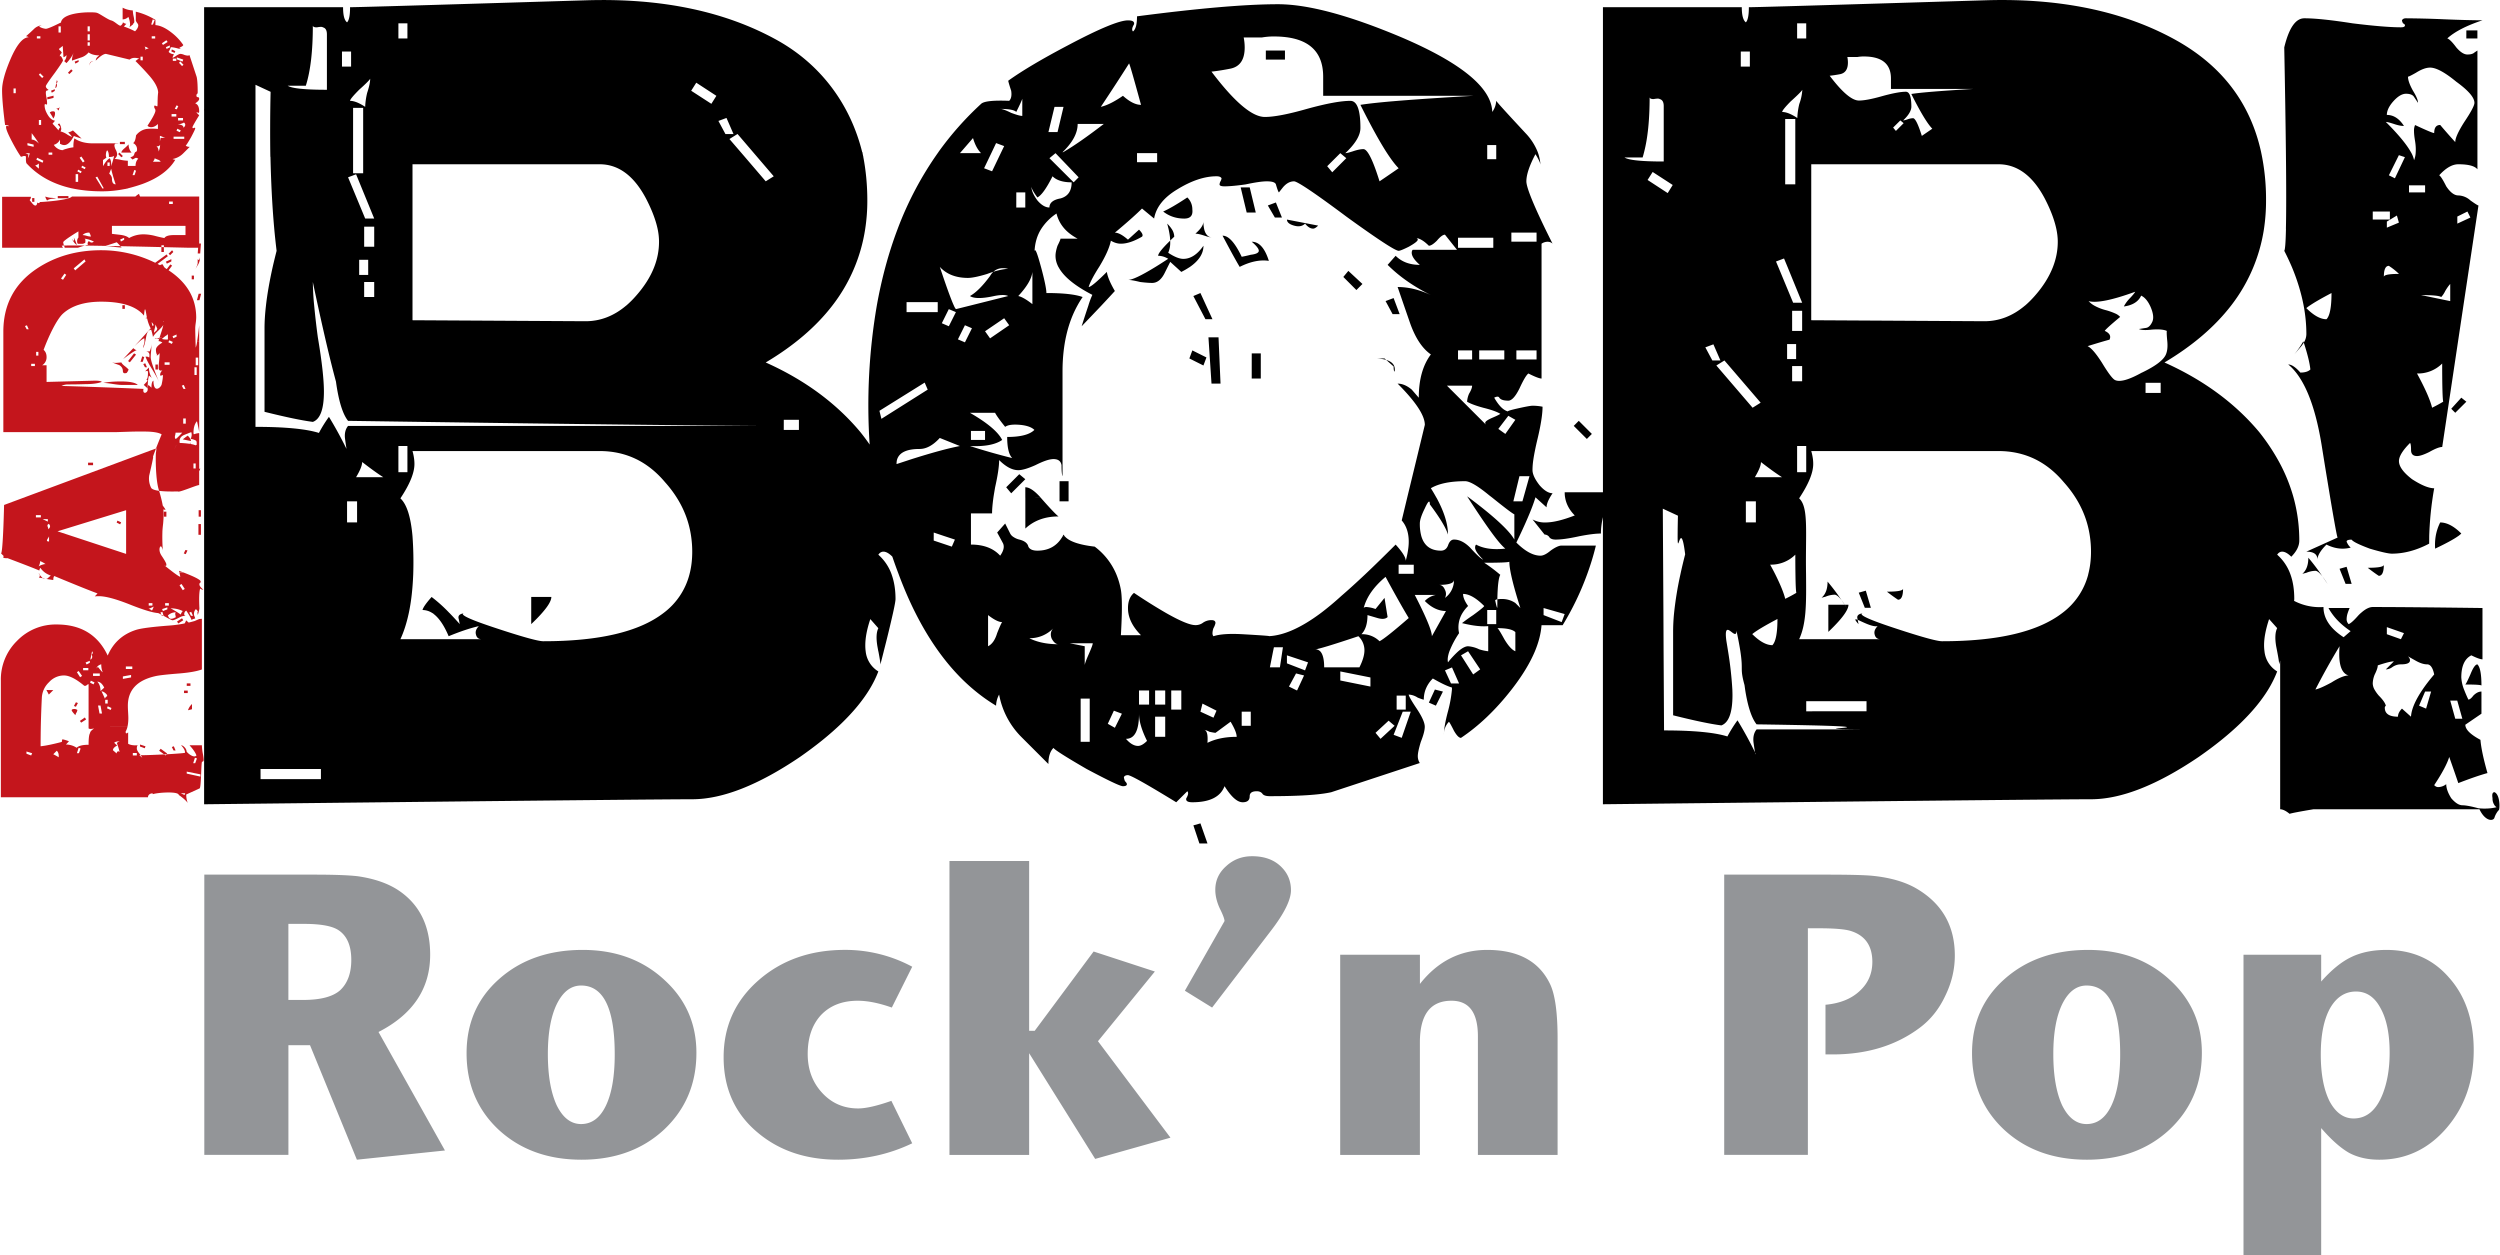 <svg xmlns="http://www.w3.org/2000/svg" viewBox="-0.03 0 87.6 43.98"><g fill="none" fill-rule="evenodd"><path fill="#C4151C" d="m4.223 5.511.053-.043-.122-.122-.044.052zm-.052-.461h.174v-.08h-.174zM1.86 3.905a.085.085 0 0 0-.04-.004.148.148 0 0 0-.037.004h-.001a.148.148 0 0 0-.067.039c.058.087.099.157.122.209a.29.29 0 0 0 .061-.183c0-.032-.01-.054-.03-.065H1.86zm2.413 1.346h.112l-.112.001c-.033.037-.05.068-.05.094h.357a.365.365 0 0 1-.063-.095.442.442 0 0 1-.041-.192 1.615 1.615 0 0 1-.166.156.808.808 0 0 0-.037.036zM3.178 2.159c.03 0 .044-.003.044-.009-.05-.008-.083.016-.113.087v.07a.348.348 0 0 1 .013-.084l.056-.064zm-.453.008v-.06l-.139.052.026.07zM.897 26.332l.2.061-.035.079-.165-.061v-.079zm1.128.208c.005-.007-.057-.044-.188-.112l.122-.122c.053.047.078.12.066.234zm.77-.312-.06.165h-.07l.06-.191.07.026zM1.4 25.443c.008-.34.02-.676.037-1.01a.803.803 0 0 1 .252-.53.705.705 0 0 1 .523-.235c.186 0 .42.119.705.357a.078.078 0 0 0 .035.008c.012 0 .032-.008.06-.026.024-.023.044-.034.062-.034v1.55c.023.017.058.023.104.017l.09-.013c-.095.062-.142.116-.142.16-.035.047-.052.184-.052.41-.21 0-.349.035-.418.105a.675.675 0 0 0-.375-.114l.105-.113a1.21 1.21 0 0 0-.226-.07c-.012.012-.018.033-.018.062 0 .023-.009.035-.026.035-.308.08-.549.13-.723.147 0-.236.003-.471.007-.706zm1.325-1.932.122.174-.07.044-.112-.174.06-.044zm.157-.104h.183v.078h-.183v-.078zm.235-.253v.07l-.113.06-.035-.07.148-.06zm.035.696.13.061-.034.07-.122-.06.026-.07zm.044-1.027c.017.017.026.035.026.052 0 .018-.015.04-.044.07.023.023.03.058.018.104-.018.041-.038.061-.061.061l.06-.287zm.035.775h.235v.087H3.23v-.087zm.287-.322c0 .11.017.203.052.279-.011 0-.043-.032-.096-.096l-.07-.087c-.034.017-.052.04-.052.07 0-.076.056-.131.166-.166zm-.026.94c0-.145-.038-.255-.113-.33.093 0 .174.07.243.208l-.13.122zm.235.174c-.052.035-.078.067-.078.096a5.523 5.523 0 0 0-.122-.261c.04 0 .084.02.13.06.047.036.07.07.07.105zm.017.261h-.087v-.13h.087v.13zm.131.157-.026.07-.13-.06.025-.07.131.06zM3.457 25l-.052-.279h.087l.052.28h-.087zm.618 1.123-.104-.096c.035-.034.101-.052.2-.052a.2.2 0 0 0-.105.061 3 3 0 0 1 .096.314c-.023-.023-.046-.03-.07-.018a.083.083 0 0 0-.034.07l-.13-.113c0-.058.049-.113.147-.166zm.549.262h.14v.087h-.14v-.087zm2.177.165.07.026-.061.166h-.07l.06-.192zm.191.662-.479-.105v-.07l.48.096v.079zm-.557.644-.13-.06h.156l-.026.06zm-2.16-4.154.288-.052v.087l-.287.052v-.087zm.105-.348h.226v.087H4.38v-.087zm2.664 2.76H6.61c.128.14.21.26.244.358-.099.116-.348-.114-.348-.148 0-.04-.02-.085-.061-.131-.047-.052-.09-.078-.13-.078.092.093.139.18.139.26 0 .013-.304.036-.648.055l-.032.042-.051-.038c-.336.017-.689.031-.824.028a.483.483 0 0 1 .057.088l-.108-.091a.34.34 0 0 0 .05.003l-.038-.051c-.064-.076-.096-.137-.096-.183 0-.07.015-.108.046-.113-.154.01-.27-.007-.35-.053v-.4c-.024.023-.044.035-.062.035-.017 0-.026-.02-.026-.061a.722.722 0 0 0 .07-.193H3.245l1.196-.001c.017-.081.026-.174.026-.276 0-.047-.003-.12-.009-.218a4.011 4.011 0 0 1-.008-.218c0-.546.319-.891.958-1.036.121-.03.403-.061.844-.096.349-.029.613-.075.792-.14v-1.776l-.095.009-.161.07a5.21 5.21 0 0 1-.206.054l-.095-.08c0 .025-.016.062-.048.11-.17.035-.34.059-.509.072-.627.047-1.028.099-1.202.157-.464.151-.792.45-.984.897-.342-.726-.937-1.089-1.785-1.089a1.88 1.88 0 0 0-1.393.575A1.893 1.893 0 0 0 0 23.85v4.085h5.155c0-.14.206-.163.166-.105.154-.059.902-.113.914.026.15.104.255.198.313.279a.792.792 0 0 1-.052-.296l.465-.212c.05 0 .054-.595.073-.838.005-.061.011-.1.02-.1.034 0 .052-.02.052-.06 0-.059-.012-.143-.035-.253a1.922 1.922 0 0 1-.027-.261z" style="--darkreader-inline-fill:#9d1116"/><path fill="#C4151C" d="M6.052 26.297h.07l-.061-.148-.07.027zm-.227.105-.226-.166-.052.07.175.128.083-.004.02-.028zm-.783-.182.026-.07-.192-.062v.07zm1.376-1.934h.13v-.087h-.13zM1.489 20.28h.075l-.092-.017.017.017zm5.024 3.753h.131v-.087h-.13zM1.324 20.08c.008.02.022.042.043.087 0 .023-.012.046-.035.07l.14.026a1.043 1.043 0 0 1-.107-.116.141.141 0 0 0-.041-.067zm5.372 4.59a.507.507 0 0 0-.139.217l.14-.035v-.183zm-1.053-3.092H5.7l-.077-.041zm.574.269.174-.113-.043-.07-.174.114zm-3.57 3.127a.277.277 0 0 0 .035-.096.19.19 0 0 0-.122-.035c-.052.006-.078.02-.078.044 0 .023.043.081.13.174a.22.22 0 0 1 .035-.087zm.053-.34-.07-.026-.07.13.07.027zm-1.02-.296.157-.157c-.156 0-.238-.002-.243-.008l.087.165z" style="--darkreader-inline-fill:#eb484e"/><path fill="#C4151C" d="M1.228 18.05h.174v.08h-.174v-.08zm.418.14v.087l-.183-.087h.183zm.035.166c.029.029.043.058.043.087 0 .029-.02.064-.06.104 0-.081-.082-.145.017-.191zm.008.618c-.156 0-.023-.108 0-.183v.183zm-.148.792a.61.61 0 0 0-.217.079.382.382 0 0 0 .052-.183.765.765 0 0 1 .2.113c-.006-.006-.017-.009-.035-.009zm2.848-1.89v1.533l-2.404-.792 2.404-.74zm.966 3.38a.586.586 0 0 1-.06.139c-.053-.04-.093-.061-.123-.061.041-.012.102-.038.183-.079zm-.174-.122h.13v.086h-.13v-.086zm.653.148v.07l-.156.06-.027-.07.183-.06zm-.078-.148h.13v.086h-.13v-.086zm.618.278a.307.307 0 0 0-.07.122 3.237 3.237 0 0 0-.357-.218c.157 0 .3.032.427.096zm-.043-.949.113.174-.07.044-.113-.175.07-.043zm-.218 1.08a.537.537 0 0 1 .017.087.272.272 0 0 0-.06.026.275.275 0 0 1-.105.026c-.04 0-.07-.02-.087-.061l-.026-.052a.379.379 0 0 1 .278-.113c-.017.017-.023.046-.017.087zm.557-.105.061.14h-.07l-.06-.114.07-.026zm-6.435-1.88c.598.226.97.37 1.115.435a.17.17 0 0 1 .035-.096.678.678 0 0 0 .153.161.741.741 0 0 0 .212.109l-.13.113h-.056c.112.02.231.04.273.044 0-.07.012-.117.035-.14.697.29 1.202.494 1.515.61l-.096.104a1.1 1.1 0 0 1 .14-.008c.232 0 .583.093 1.054.278.493.198.836.302 1.027.314.023.01.06.028.112.055l-.034-.073.07-.026.041.14.081.043c.133.075.212.113.235.113.035 0 .107-.029.218-.087.082-.043.146-.07.2-.06l.035-.027a.188.188 0 0 0-.042.006l-.002-.05c0-.052.024-.092.07-.121.122.185.183.296.183.33a.3.3 0 0 1 .13-.052.364.364 0 0 0-.017-.06.218.218 0 0 1-.026-.097c0-.07.023-.127.07-.174l.07.079c-.018.011-.021.043-.01.095a.26.26 0 0 1 .003.039c.03-.09.049-.167.059-.23-.018-.354-.01-.59.026-.705a.151.151 0 0 0 .113.043c-.093-.075-.14-.136-.14-.183 0-.029.006-.046.018-.052.017-.006.026-.023.026-.052 0-.057-.202-.163-.606-.318h-.14l.032.144c.003.029-.113-.05-.24-.144-.15-.113-.317-.248-.317-.248.006 0 .014.006.052.026.012-.006.017-.026.017-.061s-.057-.14-.174-.313c-.127-.198-.04-.37 0-.305a.357.357 0 0 1 .05.13 6.297 6.297 0 0 1-.015-.627c0-.063.009-.168.026-.313a4.34 4.34 0 0 0 .018-.331 1.4 1.4 0 0 0-.011-.167c.024.01.051.014.08.01a1.536 1.536 0 0 0-.1-.143 4.328 4.328 0 0 0-.08-.35 8.276 8.276 0 0 0-.048-.167c-.141-.02-.257-.053-.283-.114a.72.72 0 0 1-.062-.431s.137-.574.137-.645c-.024.032.03-.114.1-.295L.993 17.366l-.88.328s-.036 1.64-.105 1.698l.095.096c-.087.087.131.07.131.07zm2.752 5.652-.044-.07-.174.121.044.061z" style="--darkreader-inline-fill:#eb484e"/><path fill="#C4151C" d="m4.058 18.312.122.061.035-.07-.131-.06zm2.865.427h.087v-.375h-.087zm-.68 1.262.013.057h.139a15.439 15.439 0 0 0-.152-.057zm-.531-1.898H5.8v-.174h-.087zm1.219 0h.079v-.226h-.08zm-.452 1.315.06-.13-.07-.018-.06.122zM3.056 16.3h.175v-.087h-.175z" style="--darkreader-inline-fill:#eb484e"/><path fill="#C4151C" d="m6.862 15.587-.035.017a1.016 1.016 0 0 0-.184-.048.453.453 0 0 0-.016-.065l-.002.062a2.95 2.95 0 0 0-.36-.032.585.585 0 0 1-.004-.056c0-.094.044-.163.13-.21.006-.005.1-.043.28-.113a.25.25 0 0 1 .015.113.472.472 0 0 1-.033.123.509.509 0 0 1 .19.066.141.141 0 0 1 .019.064v.079zm-.035.827h-.078v-.174h.078v.174zm-.705-1.036c-.024-.024-.03-.062-.018-.114a.472.472 0 0 0 .018-.104h.235c-.157.168-.235.24-.235.218zm-.042.365c.04-.087.063-.142.074-.159l-.074.16zm-.063-3.962.14-.06v.078l-.114.052-.026-.07zm-.026.27-.122-.06.006-.012H5.62a.334.334 0 0 1 .039.025l-.06.038c-.11.076-.165.146-.165.21 0 .087.017.153.052.2a.193.193 0 0 0-.043.026c.023 0 .063-.035.121-.105 0 .058-.005.145-.017.262-.012.11-.018.194-.018.252 0 .052.018.084.053.096.029.011.055.003.078-.026l-.035.06a.174.174 0 0 0-.043.114c0 .017.006.029.017.035.006 0 .018-.003.061-.026.012 0 .018.011.018.034 0 .064-.015.163-.044.297-.035.127-.287.316-.287-.131-.047.017-.07.098-.07.244l-.105-.096a.33.33 0 0 0-.026.157c0 .133-.194.191-.148-.018a221.08 221.08 0 0 0-2.873-.104.498.498 0 0 1 .209-.052c.203 0 .406-.003.61-.01.255 0 .452-.025.591-.078-.017-.034-.122-.049-.313-.043l-1.62.043V12.8h-.156a.328.328 0 0 0 .156-.287c0-.11-.035-.195-.104-.253.166-.456.455-1.067.679-1.271.308-.279.754-.418 1.341-.418.731 0 1.23.162 1.498.488.035-.436.063-.121.102.066a.177.177 0 0 1-.059.02.267.267 0 0 1 .067.016c.03.136.073.25.125.344l-.43.474.024-.001a.764.764 0 0 1 .18-.127.79.79 0 0 1 .007.128.484.484 0 0 1-.025.107.526.526 0 0 0-.026.113.695.695 0 0 0 .075-.22h-.007.007c.012-.054.025-.117.038-.19.03-.156.087-.234.174-.234.035.116.055.2.061.252a.796.796 0 0 1 .13-.165c.047-.046.22-.207.227-.253.02.008-.076.283-.127.447l.013-.004c.03-.022.05-.027.062-.016l-.062.016-.017.016c-.02.063-.032.107-.026.107.03 0 .06.009.09.024h.256l.03-.054.116.054.005.002-.035.07zm-.078.732h-.175v-.088h.175v.088zm-4.598-.323h-.078v-.13h.078v.13zm-.122.366h-.13v-.078h.13v.078zm-.279-1.428.061.14h-.07l-.06-.114.07-.026zM2.23 9.587l.061.043-.113.174-.07-.043.122-.174zm.697-.497.043.07-.365.314-.052-.07.374-.314zm2.43 2.3-.036.038a.325.325 0 0 1-.034-.141c.024.03.047.063.07.102zm.034.121a.597.597 0 0 0 .026-.14l.065.145a.238.238 0 0 1-.032.07l-.085.073a.75.75 0 0 1 .026-.148zm.326-.237-.037.002c.018-.012.03-.017.037-.002zm.066.49a.256.256 0 0 0 .073-.057.708.708 0 0 0-.003.066c0 .043.003.084 0 .121a.586.586 0 0 1-.21-.017 1.62 1.62 0 0 1 .14-.113zm.697 2.9v.182h-.09v-.183h.088zm-.07-1.176.06.14H6.4l-.06-.114.069-.026zm.374-.618h.079v.27h-.079v-.27zm.044-.34h.087v.27h-.087v-.27zm.122 3.9v-1.253a.516.516 0 0 0-.14.026l-.05.014a.16.16 0 0 1-.01-.049c0-.18.04-.316.122-.409.04.175.066.302.078.383V11.98l-.074.001a.95.95 0 0 1-.048.202l-.007-.203c-.007-.23-.01-.39-.01-.477 0-.04.005-.1.017-.182a1.63 1.63 0 0 0 .017-.192c0-.679-.322-1.231-.967-1.658L6 9.308l-.061-.043-.125.164c-.045-.028-.091-.056-.11-.104l-.044-.07-.087.036-.082-.043.36-.27-.043-.062-.4.291a4.295 4.295 0 0 0-1.89-.439c-.86 0-1.611.215-2.256.645-.783.522-1.175 1.26-1.175 2.211v3.518H4.04l.523-.017c.25-.006.459-.006.627 0 .215.012.363.043.444.096a18.9 18.9 0 0 0-.198.493l.015-.006c0 .035-.006.088-.017.157-.012.064-.02.897.095 1.28l.016.054c.26.035.61.02.662.022.03.048.666-.23.742-.224v-.488a.202.202 0 0 0 .035-.095l-.035.017z" style="--darkreader-inline-fill:#eb484e"/><path fill="#C4151C" d="M6.662 15.456c0-.052-.038-.116-.114-.192a6.78 6.78 0 0 0-.174.131l.288.06zm-1.638-2.943-.07-.027-.06.192h.078zm.392.435h.087v-.174h-.087z" style="--darkreader-inline-fill:#eb484e"/><path fill="#C4151C" d="M5.068 12.495c.04.116.122.27.244.462.111.184.188.325.23.423-.194-.463-.291-.752-.291-.867 0-.053.006-.134.017-.244.006-.108.009-.188.009-.24 0 .097-.02.191-.061.283h-.13c.08.012.121.056.121.13 0 .053-.005.085-.017.096 0-.028-.04-.043-.122-.043zm-.018.375h.07l-.06-.14-.07.026zm.01.139A.14.14 0 0 0 5.102 13c.017-.006.032-.006.043 0a.178.178 0 0 1 .01.07c0 .155-.023.229-.068.221.033.012.05.028.05.049 0 .012-.044.06-.13.148l.138.122c0-.198.015-.346.044-.444a.318.318 0 0 1 .104.086.726.726 0 0 1-.104-.374l-.13.13zm-.297-.74c-.029 0-.07-.023-.122-.07l-.357.383c.261-.197.421-.302.48-.313zm-.513 1.219h.548c-.081-.081-.279-.122-.592-.122-.256 0-.462.017-.618.052.075 0 .185.012.33.035.146.023.256.035.331.035zM4.276 13c0 .052.023.079.07.079a.254.254 0 0 0 .06-.01.344.344 0 0 0 .07-.121 1.082 1.082 0 0 0-.148-.13c-.066-.055-.1-.095-.105-.123v.005l-.148.013a.412.412 0 0 1-.183-.018c.082.035.166.067.253.096.087.052.13.122.13.21zm.569-1.02H4.82l-.144.158a3.11 3.11 0 0 1 .17-.159zm-.325.715.217-.27-.07-.043-.209.27zm1.105-3.866h.087v-.17l-.087-.001v.171zM1.097 7.07h.078v-.13h-.078zm.523-.043c.063-.053.17-.073.322-.061a.565.565 0 0 0-.192-.035.663.663 0 0 1-.191-.044c0 .03.02.076.06.14zm.374-.079h.374V6.87h-.374zm6.557.627h.078v-.174h-.078zm.044-.375h.078v-.12h-.078zm-1.577 3.092h-.087l-.06.227h.087zm-.143 1.688h.074v-.582a9.069 9.069 0 0 1-.074.581zm-1.363-.094c.017-.017.03-.027.043-.038l.004-.012-.087.021a.127.127 0 0 1 .04.029zm.305-2.648.157-.078v-.078l-.192.087zm.871.549h.078v-.13h-.078zM6 8.768l-.122.122.052.052.113-.113zm.966.244c0 .064-.011.096-.035.096-.005 0-.017-.009-.034-.026v.13c0 .038-.026.11-.076.213l.067-.117a.51.51 0 0 0 .087-.218.41.41 0 0 0-.009-.078z" style="--darkreader-inline-fill:#eb484e"/><path fill="#C4151C" d="M3.1 8.15c.035.064.052.11.052.14a.612.612 0 0 1-.148-.027.6.6 0 0 0-.14-.026c.053-.058.132-.087.236-.087zm.792-.235H6.47v.322h-.4c-.186 0-.3.035-.34.105a5.297 5.297 0 0 1-.34-.079 1.696 1.696 0 0 0-.392-.052c-.18 0-.348.043-.505.13-.064-.058-.168-.095-.313-.113l-.288-.034v-.28zm2.003-.854h.13v.088h-.13V7.06zM4.32 8.403l-.113.06-.026-.07.139-.06v.07zm-2.186.208c-.002-.003.027-.006.079-.008a.342.342 0 0 1-.027-.114c0-.063.532-.382.532-.382v.217a.173.173 0 0 0-.044.105c-.005.052.003.09.026.113h.183a.223.223 0 0 1 .061-.026c.012 0 .018-.023.018-.07a.223.223 0 0 0-.009-.075.624.624 0 0 0-.061-.003c.031 0 .05-.001.058-.003a1 1 0 0 1 .308.099.109.109 0 0 1-.079.034c-.029 0-.06-.017-.095-.052-.03.029-.044.058-.044.087a.06.06 0 0 0 .017.044.62.62 0 0 0-.115.027l.722.012c.098-.03.229-.071.395-.127.02.015.064.062.132.137.502.01 1.014.022 1.435.032v-.064h.087v.066l.862.021h.338l-.015.2h.087l.026-.348H6.95V6.887H4.88a.33.33 0 0 1-.038-.096.94.94 0 0 0-.13.096H2.49c-.1.128-1.014.192-1.124.192.006.035-.087.064-.087 0-.018.209-.14.099-.174.052-.058-.07-.09-.11-.096-.122a.153.153 0 0 0 .044-.113H.044V8.68h2.133l-.044-.07z" style="--darkreader-inline-fill:#eb484e"/><path fill="#C4151C" d="M2.56 8.35c.012.04.009.073-.008.096-.024-.04-.038-.061-.044-.061 0 .023.02.06.06.113a.353.353 0 0 0 .097.087c-.076-.22-.122-.293-.105-.235zm1.089.27c.063 0 .162.009.296.026a2.2 2.2 0 0 0 .287.026l-.042-.046-.527-.01a.279.279 0 0 1-.014.004zm.609 2.203h.087v-.13h-.087zm-2.046-2.22a.528.528 0 0 1 .026.078h.461c.102-.034.183-.06.242-.077a20.213 20.213 0 0 0-.73 0zm3.178 3.274.082-.02a.075.075 0 0 0-.03-.006c-.017 0-.034.008-.052.026zM6.4 4.475c0-.075-.072-.113-.217-.113a.548.548 0 0 0 .235-.07c.029.03.043.055.043.079 0 .035-.02.07-.06.104zm.026.392h-.374v-.078h.374v.078zm-.444-.784v-.087h.166v.087h-.166zm.044-2.029h.122v.079h-.122v-.079zm.157 2.456.122.06-.035.062-.114-.052.027-.07zm.034-.792-.052.113-.07-.018.061-.121.061.026zM6.165 2.01l.226.078-.025.07-.2-.079v-.07zm.218 2.125v.087h-.174v-.087h.174zm-.035-1.82-.105-.114.044-.052.113.122-.052.044zm-.566-.662.14-.061v.07l-.114.052-.026-.061zm-.183 3.178-.026.13v-.2c.012 0 .044.012.096.035a.388.388 0 0 0 .096.035h-.166zm-.27.836c.041-.052.061-.093.061-.122.006.006.038.02.096.044.058.017.096.043.113.078h-.27zm-.218-1.15a.587.587 0 0 0-.374.227c-.017.151-.052.241-.104.27a.236.236 0 0 1 .139.226v.01c-.002.035-.014.058-.035.069-.029.006-.05.032-.06.078-.013.04-.03.067-.053.079l-.087.043.078.07.096-.052c.029-.012.064-.003.104.026-.063.058-.095.142-.095.252h-.27v-.183c-.053 0-.128-.008-.227-.026a1.197 1.197 0 0 0-.235-.035c.058-.058.087-.113.087-.165a.398.398 0 0 0-.043-.148l-.004-.008a.387.387 0 0 1-.049-.149c0-.04.018-.064.053-.07a.299.299 0 0 0 .096-.008h-.906c-.261 0-.476-.058-.645-.174a1.01 1.01 0 0 0-.034.313 1.28 1.28 0 0 0-.244.052.784.784 0 0 0-.11.036h-.002c-.013.005-.017.01-.015.012.01.001.02.005.031.005-.018 0-.029-.002-.031-.005-.03-.002-.058-.003-.085-.012h-.002a.415.415 0 0 1-.23-.175.336.336 0 0 0 .217-.183v.148c.006 0 .027.009.061.026a.287.287 0 0 0 .087.018c.116 0 .229-.107.339-.32.014.01.104.041.271.093a21.47 21.47 0 0 0-.305-.287.502.502 0 0 1-.165.07c.087.087.13.14.13.156a.802.802 0 0 1-.183-.095.73.73 0 0 0-.217-.096.17.17 0 0 0 .026-.087.376.376 0 0 0-.061-.183c-.011-.012-.032-.003-.06.026l.086.096c-.04.046-.06.084-.06.113a3.741 3.741 0 0 0-.21-.235l.087-.105c-.098-.017-.183-.084-.252-.2a.916.916 0 0 1-.066-.126h-.004.004a.551.551 0 0 1-.047-.213c0-.024.005-.038.017-.044.006 0 .014.003.052.017.012 0 .018-.014.018-.043 0-.04-.006-.102-.018-.183a.952.952 0 0 1-.026-.183c0-.046.009-.073.026-.078a.24.24 0 0 0 .07-.027l-.044-.034c-.034-.03-.052-.061-.052-.096 0-.029.102-.18.305-.453.197-.273.296-.424.296-.452a.304.304 0 0 0-.035-.088c-.029-.052-.05-.078-.078-.052 0-.035.023-.076.07-.122 0-.017-.015-.04-.044-.07-.035-.029-.053-.052-.053-.07l.131-.104.026.392c.03 0 .064-.023.105-.07a.282.282 0 0 1-.079.21l.079.07c.1-.102.188-.227.262-.377a.671.671 0 0 0-.07.29l.304-.105a.544.544 0 0 0 .279-.183c.093.07.217.104.374.104l-.07.061a.188.188 0 0 0-.052.122c.157-.157.276-.235.357-.235l.828.2a.268.268 0 0 1 .183-.06c.046 0 .101.008.165.025-.03 0-.076.03-.14.087.186.186.334.343.445.47.225.248.34.457.348.628a2.197 2.197 0 0 0-.017.235c-.006.11 0 .191-.01.252a.14.14 0 0 1-.042-.008.157.157 0 0 0-.044-.018c-.018 0-.026.012-.026.035 0 .03.008.055.026.078a.108.108 0 0 1 .017.061.159.159 0 0 1-.003.03c-.02.088-.111.255-.275.502.029.034.072.052.13.052.081 0 .16-.038.235-.113v.174a2.033 2.033 0 0 0-.392 0zm-.426 1.62h-.07l.061-.182.061.026-.052.156zm-.95-.322v-.122h.079v.122h-.078zm.131.096c.023.122.076.305.157.548-.087 0-.13-.066-.13-.2 0-.058-.033-.116-.096-.174l.07-.174zm-.183-.522c.006-.059.02-.1.044-.122.04.04.06.119.06.235.094 0 .155-.015.184-.044a5.803 5.803 0 0 1-.105.366c.006-.128-.011-.22-.052-.279-.07.035-.148.128-.235.279v-.218A.87.87 0 0 0 3.7 5.52c-.018-.023-.023-.067-.018-.13zm-.121 1.219-.007-.011-.237-.381.06-.026.228.407-.044.01zm-.802-1.08.061-.044.113.166-.06.043-.114-.165zm.183.4-.122-.06.026-.062.122.062-.026.06zm-.14.14-.121-.061.026-.061.122.06-.026.062zm-.095.304h-.087v-.27h.087v.27zm-.905-.949h-.131v-.078h.13v.078zm-.357-2.69-.114-.114.044-.052.122.122-.052.044zm.017 2.969-.218-.105.026-.07.218.105-.026.07zm-.13.209-.131-.113a.305.305 0 0 0 .13-.07v.183zm-.184-.766-.217-.052v-.079l.217.052v.079zm-.165.322a.278.278 0 0 0-.035.096c0-.076.009-.122.026-.14a1.112 1.112 0 0 0-.113-.052h.148c0 .018-.009.05-.026.096zm.096-.801c.116.15.2.273.252.366-.087-.093-.171-.14-.252-.14v-.226zm.252-.462h.079v.174h-.079v-.174zm-.07-2.934h.123v.078h-.123V1.27zM2.02.922h.08v.218h-.08V.922zm1.02.558h.077v.122H3.04V1.48zm0-.279h.077v.218H3.04V1.2zm0-.279h.077v.175H3.04V.922zm1.854 1.063h.078v.13h-.078v-.13zm.287-.27a.075.075 0 0 0-.07 0c-.029.011-.043.029-.043.052 0-.087-.015-.13-.044-.13a.19.19 0 0 1 .157.078zm.227-.444v.078h-.122V1.27h.122zM5.32.679l.07.026-.062.156h-.06L5.32.68zm.26 4.38a.621.621 0 0 1-.052.252.286.286 0 0 0-.087-.209.08.08 0 0 0 .087.018c.035-.018.053-.038.053-.061zM5.8 1.41l.044.061-.165.104-.035-.06.156-.105zM.522 3.265H.444v-.166h.078v.166zm6.392.688c.022.005.034-.01.035-.047V3.9c0-.151-.046-.244-.14-.28.094-.057.14-.11.14-.156 0-.04-.018-.06-.052-.06-.03 0-.044-.021-.044-.062a.06.06 0 0 1 .026-.052c.012-.012.018-.032.018-.061 0-.25-.012-.427-.035-.531l-.253-.767a.108.108 0 0 1-.06.018.502.502 0 0 1-.123-.026.392.392 0 0 0-.13-.035c-.035 0-.087.023-.157.07a.489.489 0 0 1-.122.07c0-.024.009-.05.026-.08a.247.247 0 0 0 .018-.051.25.25 0 0 1-.183-.079.784.784 0 0 0 .078-.165c.047 0 .116.012.21.035a.846.846 0 0 0 .2.035.153.153 0 0 1-.114-.044.505.505 0 0 1 .079-.044c.04-.023.06-.043.06-.06a1.908 1.908 0 0 0-.426-.445C5.762.975 5.579.891 5.416.88V.696a2.39 2.39 0 0 0-.688-.287v.296c0 .023.015.055.044.095.029.035.043.064.043.088 0 .063-.037.133-.113.209A2.81 2.81 0 0 0 4.31.93l.087-.096c-.029 0-.07-.017-.121-.052 0 .035-.024.073-.07.113-.052.04-.216-.15-.338-.179C3.746.688 3.423.45 3.36.45 3.365.42 2.177.374 2.105.788l.011-.005a.059.059 0 0 0-.017.044c0-.014.004-.026.006-.039-.295.148-.472.221-.529.221a.55.55 0 0 1-.235-.078.274.274 0 0 1 .091-.043.445.445 0 0 0-.274.13 6.354 6.354 0 0 1-.278.253c.028 0 .06.011.095.034-.209.006-.424.268-.644.784-.192.453-.288.81-.288 1.071 0 .176.015.405.043.683l.003.03c0 .011.002.021.003.032.015.142.037.326.056.474.07 0 .113.012.13.035-.011.012-.031.009-.06-.008-.024-.006-.035.011-.035.052 0 .075.072.25.217.522.053.101.104.192.15.271.056.096.108.177.155.243a.665.665 0 0 0 .087-.026c.04-.006.07 0 .088.017-.006.14.002.22.025.244.4.434.925.724 1.576.869h.004c.322.07.675.106 1.06.106.27 0 .534-.027.793-.08l.007.001.044-.01.082-.017h-.015a5.54 5.54 0 0 0 .516-.155c.546-.203.926-.485 1.141-.845a.218.218 0 0 1-.096-.026.7.7 0 0 0 .366-.191l.13-.13.105-.105c-.064 0-.11-.015-.14-.044.018-.012.08-.107.184-.287.098-.186.148-.29.148-.314 0-.023-.006-.035-.044-.017a.148.148 0 0 1-.035.009c-.011-.006-.017-.018-.017-.035 0-.023.078-.163.235-.418l-.096-.096c.012-.012.032-.009.06.009z" style="--darkreader-inline-fill:#eb484e"/><path fill="#C4151C" d="m2.517 2.481-.053-.052-.113.122.052.043zM4.528.844a.22.22 0 0 1-.026.113l.13-.104c0-.018.01-.032.027-.044.011-.011.017-.029.017-.052A.984.984 0 0 0 4.65.565a1.118 1.118 0 0 1-.026-.2.844.844 0 0 1-.357-.096v.41a.275.275 0 0 0 .2-.088.74.74 0 0 1 .061.253zm-2.499 3.03c0-.017.006-.043.017-.078a.364.364 0 0 0 .017-.063c-.008.048-.054.072-.139.072.03 0 .064.023.105.07zm5.103-.044.017.062.157-.052v-.07zM1.89 3.186v-.06l-.131.052.026.07zm-.044.166-.218.052v.079l.218-.053zm.114-.331c.01-.04.005-.073-.018-.096.029-.023.043-.046.043-.07 0-.011-.008-.026-.026-.043l-.052.27c.023 0 .04-.02.052-.06zm4.127-1.167.026-.06-.122-.062-.017.07z" style="--darkreader-inline-fill:#eb484e"/><path fill="#939598" d="M11.9 34.688c-.253.233-.688.35-1.305.35h-.52v-2.665h.548c.57 0 .968.07 1.192.21.31.197.464.547.464 1.052 0 .458-.127.81-.38 1.053zm3.143-1.235c0-1-.365-1.75-1.095-2.245-.374-.252-.856-.42-1.445-.505-.318-.037-.837-.056-1.557-.056H7.129v9.82h2.947v-3.843h.757l1.642 4.012 3.086-.323-2.328-4.152c1.206-.618 1.81-1.52 1.81-2.708zm6.158 5.289c-.206.43-.495.645-.87.645-.355 0-.64-.22-.855-.659-.206-.449-.309-1.047-.309-1.796 0-.73.103-1.31.309-1.74.215-.44.5-.659.856-.659.785 0 1.178.804 1.178 2.414 0 .766-.103 1.365-.309 1.795zm2.034-4.42c-.757-.692-1.706-1.037-2.847-1.037-1.188 0-2.166.341-2.933 1.024-.757.673-1.136 1.538-1.136 2.595 0 1.085.374 1.978 1.122 2.68.758.701 1.726 1.052 2.905 1.052 1.168 0 2.132-.35 2.89-1.052.757-.711 1.136-1.609 1.136-2.694 0-1.029-.38-1.885-1.137-2.567zm6.791.744c.346 0 .744.08 1.193.239l.715-1.431a4.948 4.948 0 0 0-2.357-.59c-1.216 0-2.23.36-3.045 1.08-.804.712-1.206 1.605-1.206 2.68 0 1.104.402 1.988 1.206 2.652.749.627 1.684.94 2.806.94.936 0 1.8-.192 2.596-.575l-.73-1.487c-.504.177-.893.266-1.164.266-.505 0-.926-.182-1.262-.547-.337-.365-.506-.818-.506-1.36 0-.571.154-1.025.463-1.362.318-.336.748-.505 1.29-.505zm10.41-1.024-2.146-.701-2.063 2.777h-.196V30.17h-2.792v10.298h2.792v-3.564l2.314 3.704 2.638-.744-2.54-3.38zm3.409-4.04c-.356 0-.66.116-.912.35-.253.225-.379.5-.379.828 0 .206.052.421.154.645.112.225.169.375.169.45l-1.389 2.44.954.59 2.063-2.694c.467-.608.7-1.08.7-1.417 0-.309-.102-.57-.308-.786-.252-.27-.603-.406-1.052-.406zm8.235 3.283c-.944 0-1.73.397-2.356 1.192v-1.024H46.93v7.015h2.793v-3.942c0-.974.369-1.46 1.108-1.46.617 0 .925.416.925 1.249v4.153h2.792v-4.083c0-.907-.089-1.543-.266-1.908-.383-.795-1.118-1.192-2.203-1.192zm15.096-2.119c-.411-.253-.94-.411-1.585-.477-.28-.028-.837-.042-1.67-.042h-3.535v9.82h2.932v-7.94h.38c.56 0 .938.033 1.135.098.496.16.744.52.744 1.08 0 .412-.15.753-.45 1.025-.289.27-.687.43-1.192.477v1.74h.253c1.207 0 2.226-.314 3.058-.94.374-.281.669-.65.884-1.109.225-.458.337-.93.337-1.417 0-1.02-.43-1.791-1.291-2.315zm6.776 7.576c-.205.43-.495.645-.87.645-.354 0-.64-.22-.856-.659-.205-.449-.308-1.047-.308-1.796 0-.73.103-1.31.308-1.74.216-.44.502-.659.857-.659.786 0 1.178.804 1.178 2.414 0 .766-.103 1.365-.309 1.795zm2.035-4.42c-.758-.692-1.707-1.037-2.848-1.037-1.189 0-2.166.341-2.933 1.024-.757.673-1.136 1.538-1.136 2.595 0 1.085.374 1.978 1.123 2.68.757.701 1.725 1.052 2.904 1.052 1.169 0 2.132-.35 2.89-1.052.758-.711 1.136-1.609 1.136-2.694 0-1.029-.378-1.885-1.136-2.567zm7.478 3.999c-.225.58-.566.87-1.025.87-.346 0-.626-.201-.842-.603-.205-.412-.308-.959-.308-1.641 0-.683.108-1.221.323-1.614.224-.393.528-.59.912-.59.364 0 .65.192.855.576.216.383.323.907.323 1.571 0 .543-.08 1.02-.238 1.431zm2.329-4.054c-.562-.655-1.296-.982-2.203-.982-.477 0-.889.084-1.235.252-.336.16-.688.444-1.052.856v-.94h-2.722v10.522h2.722v-4.447c.356.411.683.701.982.87.3.159.65.238 1.053.238.934 0 1.72-.37 2.356-1.108.637-.739.954-1.646.954-2.722 0-1.048-.285-1.894-.855-2.54z" style="--darkreader-inline-fill:#545b5e"/><path d="M70.566.006a18.267 18.267 0 0 0-.96.002L66.15.113c-3.08.094-4.712.14-4.9.14 0 .284-.035.46-.105.53-.094-.07-.143-.246-.143-.53h-4.865V17.25h-1.34c0 .065.004.13.016.19v.001c.04.228.152.435.337.62-.423.165-.765.246-1.023.246a.883.883 0 0 1-.457-.106l.422.53a.202.202 0 0 1 .176.106c.047.048.117.07.212.07.188 0 .447-.035.776-.106l.064-.014h.004c.32-.062.567-.092.742-.092 0-.18.025-.372.07-.574v10.06s15.48-.175 17.102-.175c1.06 0 2.316-.496 3.774-1.483 1.14-.792 1.95-1.574 2.43-2.351.132-.215.239-.43.32-.645a.936.936 0 0 1-.444-.703 1.568 1.568 0 0 1-.015-.215c0-.26.06-.564.176-.916l.283.317c-.07.14-.082.353-.035.635l.035.18c.047.245.07.396.07.454l.035-.134v5.212c.09 0 .2.053.33.159.08-.026.358-.08.834-.159h5.819c.212.446.504.423.529.282a.763.763 0 0 1 .14-.246c.02.01.034-.075.032-.184h-.178c.02.03.046.054.076.076-.188.047-.4.06-.635.037-.258-.07-.447-.105-.564-.105a.29.29 0 0 1-.06-.008c-.1-.022-.21-.102-.329-.24-.117-.188-.175-.351-.175-.492a.466.466 0 0 1-.282.103c-.048 0-.094-.021-.14-.068.28-.423.457-.754.527-.989.141.4.247.706.318.917.423-.164.764-.281 1.022-.352-.14-.494-.223-.882-.246-1.164-.353-.188-.53-.364-.53-.53l.565-.386v-.776c-.095 0-.188.047-.283.141-.07.094-.13.14-.176.14a5.069 5.069 0 0 1-.147-.341 1.345 1.345 0 0 1-.1-.434c0-.4.117-.657.352-.775.188.094.32.14.39.14v-1.798c-1.81-.024-3.093-.035-3.845-.035-.12 0-.259.07-.414.209h-.002a2.095 2.095 0 0 0-.078.074c-.165.188-.28.292-.351.316a.24.24 0 0 1-.07-.176.71.71 0 0 1 .038-.214c.017-.053.04-.111.067-.174h-.74c.03.06.068.118.107.174.162.236.384.447.668.636l-.246.213c-.386-.25-.615-.533-.684-.85a.956.956 0 0 1-.021-.208 1.938 1.938 0 0 1-1.03-.215.562.562 0 0 0 .006-.069c0-.32-.043-.606-.132-.853a1.663 1.663 0 0 0-.467-.697c.046-.07.105-.106.175-.106.094 0 .202.06.319.178.189-.19.281-.378.281-.567 0-.052 0-.102-.002-.154a5.65 5.65 0 0 0-.197-1.346 5.908 5.908 0 0 0-.56-1.347 7.194 7.194 0 0 0-.65-.96c-.846-1.01-1.953-1.822-3.315-2.433.978-.582 1.756-1.245 2.332-1.99A5.806 5.806 0 0 0 79.3 8.02v-.002a6.59 6.59 0 0 0 .072-.995 7.84 7.84 0 0 0-.174-1.697v-.002c-.377-1.707-1.365-3.009-2.963-3.906C74.653.533 72.763.063 70.566.006ZM20.594.008l-3.455.105c-3.08.094-4.714.14-4.903.14 0 .284-.035.46-.105.53-.094-.07-.14-.246-.14-.53H7.122v27.929s15.48-.176 17.102-.176c1.059 0 2.315-.494 3.773-1.48 1.14-.793 1.95-1.577 2.43-2.354.132-.215.239-.43.32-.645a.935.935 0 0 1-.443-.7 1.514 1.514 0 0 1-.014-.216c0-.26.058-.566.176-.918l.281.319c-.07.14-.08.352-.033.634l.033.18h.188a44.33 44.33 0 0 0 .326-1.346c.058-.262.088-.425.088-.492 0-.32-.046-.606-.135-.853v-.002a1.66 1.66 0 0 0-.467-.696c.047-.07.108-.107.178-.107.093 0 .196.059.312.174a16.548 16.548 0 0 0 .227.629v.002c.18.48.374.93.584 1.345.249.494.52.943.81 1.346.377.523.789.973 1.237 1.346.248.208.507.393.777.555a.88.88 0 0 1 .107-.39 2.83 2.83 0 0 0 .776 1.483l.951.951c0-.26.06-.446.178-.564.047.071.435.317 1.164.74.752.4 1.174.602 1.27.602.092 0 .138-.025.138-.072 0-.024-.021-.059-.068-.106a.567.567 0 0 1-.037-.14c.024-.048.071-.07.142-.07.094 0 .658.316 1.692.95l.388-.386c.047.046.035.13-.035.246-.024.094.047.14.211.14.611 0 .987-.188 1.129-.564.235.376.447.564.635.564.165 0 .246-.07.246-.21 0-.119.083-.176.248-.176.094 0 .164.033.21.103.047.048.13.07.249.07 1.01 0 1.725-.044 2.148-.138l3.106-1.024a.431.431 0 0 1-.07-.246c0-.095.034-.26.105-.494.094-.236.139-.411.139-.53 0-.14-.094-.352-.282-.634-.189-.282-.281-.447-.281-.494a.63.63 0 0 1 .316.107c.118.046.19.07.213.07 0-.12.019-.233.057-.341a1.07 1.07 0 0 1 .26-.4c.282.164.506.27.67.318l-.002.08a4.583 4.583 0 0 1-.141.765c-.093.35-.139.62-.139.807a.62.62 0 0 1 .176-.453c.024.023.082.128.176.316.095.164.176.248.246.248.621-.414 1.21-.975 1.764-1.683l.035-.045c.355-.46.617-.893.789-1.3.135-.324.213-.63.234-.92h.74a9.92 9.92 0 0 0 .854-1.772c.123-.335.228-.674.31-1.016h-1.2l.001-.002c-.094 0-.223.06-.388.178-.14.118-.258.176-.352.176-.259 0-.54-.154-.847-.46l.109-.226c.285-.603.47-1.052.557-1.346h.002c0-.006 0-.008.002-.013l.015.013.373.338c0-.087.038-.2.115-.338.027-.049.06-.1.096-.156-.14 0-.293-.093-.457-.281-.165-.212-.246-.388-.246-.53 0-.101.008-.226.031-.378.03-.196.078-.434.145-.713.118-.494.176-.871.176-1.13a1.771 1.771 0 0 0-.352-.034c-.07 0-.26.035-.566.105-.204.047-.303.079-.297.094-.16-.042-.32-.203-.479-.482.094-.047.154-.047.178 0 .047.07.152.105.316.105.118 0 .248-.14.389-.422.141-.306.245-.481.316-.53.235.12.39.177.46.177V8.539a.382.382 0 0 1 .21-.068c.07 0 .13.021.176.068-.093-.185-.179-.36-.258-.521-.44-.91-.66-1.464-.66-1.664 0-.235.107-.552.318-.952.108.172.166.295.176.37a1.585 1.585 0 0 0-.097-.446 2.034 2.034 0 0 0-.43-.664c-.634-.682-.977-1.058-1.024-1.129a.714.714 0 0 1-.138.389c-.024-.846-1.083-1.717-3.174-2.611C47.25.537 45.805.148 44.748.148c-1.129 0-2.774.142-4.937.424 0 .282-.047.459-.141.53-.047-.048-.036-.13.035-.248.024-.094-.047-.14-.21-.14-.307 0-1.011.293-2.116.88-.893.47-1.587.881-2.08 1.234 0 .024.033.142.103.354.024.165 0 .281-.07.351-.565-.023-.891.014-.986.108a10.954 10.954 0 0 0-1.492 1.685v.002a11.802 11.802 0 0 0-1.43 2.692c-.163.43-.307.878-.432 1.343a16.02 16.02 0 0 0-.299 1.348 20.714 20.714 0 0 0-.25 4.867 7.577 7.577 0 0 0-.33-.443c-.846-1.011-1.948-1.823-3.312-2.434.979-.582 1.755-1.243 2.33-1.988a5.8 5.8 0 0 0 1.156-2.693 6.47 6.47 0 0 0 .074-.995c0-.542-.05-1.052-.142-1.53h.002l-.012-.05c-.008-.04-.014-.08-.023-.119h-.006c-.407-1.635-1.412-3.038-2.957-3.906-1.81-1.011-4.02-1.482-6.63-1.412Zm60.12.633c-.305 0-.54.34-.704 1.021.028 1.442.047 2.663.058 3.662.007.614.01 1.147.01 1.594 0 .447-.003.814-.01 1.1h.002c-.01.483-.031.74-.06.77.099.192.188.384.27.575.19.456.326.907.41 1.348.064.34.095.674.095 1.004a.57.57 0 0 1-.09.29c.13.402.208.715.23.942-.07.07-.187.108-.35.108-.166-.188-.308-.284-.425-.284.54.447.93 1.377 1.164 2.788l.086.535c.084.523.16.971.221 1.347.124.737.205 1.186.242 1.346l.016.05-1.094.493c.26 0 .389.093.389.281 0-.14.103-.317.316-.529.187.094.377.143.565.143.094 0 .189-.012.283-.036a.553.553 0 0 1-.143-.21c0-.047.06-.07.176-.07.046.07.26.175.637.316.4.118.656.175.773.175.424 0 .86-.116 1.307-.351l.002-.262v-.002a11.532 11.532 0 0 1 .174-1.676c-.19 0-.447-.106-.776-.318-.306-.235-.459-.447-.459-.635 0-.02.002-.041.006-.062.028-.155.156-.346.383-.573.024.024.035.107.035.248 0 .14.07.211.211.211.094 0 .236-.047.424-.14.212-.12.363-.178.457-.178l.742-4.951.203-1.348.202-1.345.123-.819c-.024 0-.117-.059-.282-.176a.66.66 0 0 0-.424-.175c-.14 0-.282-.107-.423-.319-.117-.235-.2-.362-.247-.386.234-.258.458-.387.67-.387.352 0 .575.059.67.176V1.77l-.105.07c-.047.046-.13.07-.246.07-.118 0-.248-.083-.389-.248-.14-.188-.246-.293-.316-.316.258-.235.668-.447 1.232-.635-.306 0-.753-.011-1.34-.035a36.862 36.862 0 0 0-1.34-.035c-.07 0-.116.024-.14.07 0 .024.012.058.035.105.047.023.07.048.07.07 0 .049-.046.071-.14.071-.376 0-.94-.046-1.694-.139C81.653.7 81.091.641 80.715.641ZM13.93.818h.316v.53h-.316zm49.011 0h.319v.53h-.319zm-52.01.07c0 .048.047.071.141.071.118-.023.19-.023.213 0 .094.023.14.105.14.246v1.941c-.774 0-1.233-.048-1.374-.142h.635c.165-.517.246-1.222.246-2.115zm33.676.39c1.152 0 1.727.47 1.727 1.41v.67h5.256c-2.046.117-3.363.222-3.951.316.354.708.657 1.26.908 1.652.167.258.31.448.432.57-.306.211-.53.364-.67.458-.165-.53-.307-.872-.426-1.028-.05-.067-.097-.1-.139-.1-.094 0-.21.024-.351.07a1.721 1.721 0 0 1-.098.03.777.777 0 0 1-.186.041l.043-.04c.325-.315.487-.595.487-.843 0-.634-.117-.95-.352-.95-.33 0-.835.092-1.517.28-.658.188-1.152.284-1.48.284-.449 0-1.07-.53-1.87-1.588.212-.023.435-.059.67-.106.33-.07.494-.317.494-.74 0-.118-.012-.234-.035-.351h.635c.142-.024.282-.036.423-.036zm-32.654.529h.319v.527h-.319zm49.014 0h.318v.527h-.318zm4.314.172c.631 0 .948.258.948.773v.365h2.878c-1.12.065-1.842.125-2.164.176.322.645.568 1.049.735 1.217l-.367.252c-.13-.412-.232-.62-.309-.62a.63.63 0 0 0-.193.04.645.645 0 0 1-.155.039c.192-.18.29-.343.29-.485 0-.348-.065-.521-.194-.521-.18 0-.457.051-.83.154-.362.103-.632.154-.813.154-.245 0-.587-.289-1.025-.869.116-.012.24-.031.37-.056.18-.04.269-.175.269-.407a.972.972 0 0 0-.02-.193h.348c.078-.013.155-.02.232-.02zm-25.752.25c0-.07.14.41.422 1.445-.188 0-.399-.106-.633-.317-.306.211-.564.34-.775.387.376-.565.704-1.07.986-1.515zm45.592.14c.211 0 .517.165.916.494.423.306.637.553.637.74 0 .096-.118.318-.354.67-.21.33-.318.565-.318.706a20.67 20.67 0 0 1-.527-.6c-.14 0-.211.094-.211.283-.048 0-.271-.094-.67-.281a.484.484 0 0 0-.037.21c0 .095.013.211.037.352.023.143.03.27.023.383a.844.844 0 0 1-.058.287.927.927 0 0 0-.114-.287c-.15-.268-.44-.62-.875-1.053.047 0 .14.024.282.07.14.048.258.071.353.071-.165-.258-.365-.387-.6-.387 0-.14.07-.294.211-.459.164-.188.318-.283.46-.283.14 0 .235.038.28.108l.141.21c0-.093-.059-.234-.176-.423-.118-.211-.175-.376-.175-.493.024 0 .118-.046.283-.14.188-.118.351-.178.492-.178zm-72.18.389c0 .118-.035.282-.105.494a2.46 2.46 0 0 0-.07.492c-.212-.14-.389-.21-.53-.21 0-.048.107-.177.319-.39.235-.21.362-.338.386-.386zm11.426.14.705.46-.176.28-.707-.458zm-15.445.073.53.246c-.018.739-.02 1.61-.009 2.277h.004c.02.908.063 1.752.133 2.526.024.264.052.52.082.77-.05.197-.097.388-.139.573-.11.496-.189.946-.234 1.348v.002c-.033.286-.05.551-.05.791v2.926c.752.188 1.317.305 1.693.353.259-.094.388-.447.388-1.058 0-.424-.07-1.059-.213-1.905a28.351 28.351 0 0 1-.128-1.109 9.324 9.324 0 0 1-.047-.83c.06.29.12.567.177.83.25 1.144.461 2.03.633 2.66.094.683.236 1.14.424 1.375 6.347.094 11.132.154 14.352.178H12.166c-.094.117-.13.269-.105.457.022.164.04.28.05.348a13.78 13.78 0 0 0-.615-1.123 4.814 4.814 0 0 0-.351.564c-.447-.141-1.19-.213-2.223-.213zm54.201.175a1.7 1.7 0 0 1-.105.495 2.43 2.43 0 0 0-.07.494c-.213-.14-.388-.211-.53-.211 0-.047.105-.178.316-.389h.002c.234-.212.364-.342.387-.389zm-5.35.256c0 .047.047.07.141.07.118-.022.189-.022.213 0 .094.025.14.106.14.247v1.94c-.775 0-1.233-.047-1.374-.141h.634c.02-.061.036-.126.053-.192.128-.496.193-1.136.193-1.924zm-21.982.06v.6c-.07 0-.2-.036-.389-.107-.188-.093-.315-.139-.386-.139.306 0 .493.036.564.106.117-.235.188-.39.211-.46zm1.129.282h.316l-.21.883h-.319zm-24.578.035h.353v2.293h-.353zm13.084.354.246.564h-.283l-.246-.459Zm37.097.037h.354v2.29h-.354zm4.034.05.117.096-.272.272-.097-.117zm-28.827.124h.916c-.573.44-1.043.768-1.41.982-.024.014-.04.013-.025 0v-.002c.347-.338.52-.663.52-.978zm-11.917.351.697.815.572.668-.281.176-.738-.862-.534-.62Zm8.251.143c.062.21.144.372.245.488a.752.752 0 0 0 .037.04h-.74zm.809.176.283.105-.1.207-.324.676-.28-.106.273-.57zm17.209.07h.316v.494h-.316v-.252Zm-15.127.283.81.846-.175.176-.848-.846Zm2.856 0h.705v.317h-.705zm7.123 0 .21.176-.492.494-.177-.213zm37.093.07.211.07-.351.741-.211-.105Zm-69.603.319h6.556c.66 0 1.2.398 1.624 1.197.203.391.34.747.408 1.065.034.16.05.31.05.453 0 .303-.056.598-.171.892-.134.344-.348.68-.641 1.01a3.36 3.36 0 0 1-.338.336h-.002c-.43.364-.904.547-1.422.547l-6.064-.035v-.51zm49.012 0h6.558c.657 0 1.2.398 1.623 1.197.203.391.338.747.406 1.065.034.16.051.31.051.453 0 .303-.057.598-.172.892-.135.344-.345.68-.638 1.01-.11.125-.222.237-.338.336h-.002c-.431.364-.904.547-1.422.547l-6.067-.035v-.51Zm-5.557.27.703.456-.176.284-.705-.46Zm-45.432.081.635 1.551h-.316l-.6-1.445Zm24.403.07c.14.14.364.212.67.212 0 .306-.131.493-.39.564-.257.046-.388.153-.388.318-.14 0-.28-.083-.422-.248-.14-.188-.21-.352-.21-.494 0 .07.07.201.21.389.141-.07.318-.317.53-.74zm5.746 0c.095 0 .153.024.177.071a.27.27 0 0 1-.037.106.276.276 0 0 0-.033.107c0 .047.058.068.176.068.164 0 .41-.021.74-.068.33-.07.576-.107.74-.107.19 0 .295.036.319.107.047.164.081.258.105.281l.14-.176c.118-.14.248-.212.39-.212.117 0 .728.41 1.832 1.234.22.16.42.303.601.43.728.513 1.139.77 1.233.77.047 0 .165-.048.353-.142.211-.118.316-.2.316-.248 0-.03-.016-.048-.046-.058.128.02.272.108.435.271.07 0 .163-.06.281-.177.117-.14.213-.211.284-.211l.421.529h-1.55c-.024.023-.036.057-.036.105 0 .117.095.26.284.424-.353 0-.636-.106-.848-.318l-.281.318.086.082c.393.374.871.7 1.435.979-.4-.19-.79-.285-1.17-.285l.225.654.2.578c.187.541.434.919.74 1.13-.283.376-.424.882-.424 1.517l-.246-.284c-.166-.14-.33-.21-.495-.21.634.634.953 1.116.953 1.445l-.292 1.207-.327 1.347-.191.795c.128.147.206.331.234.551.008.06.012.125.012.192 0 .188-.035.41-.105.67 0-.119-.119-.308-.354-.567-.39.39-.75.742-1.076 1.05-.304.286-.58.536-.828.75-.248.226-.486.424-.715.597-.696.52-1.305.789-1.826.812.072-.006-.244-.03-.95-.07-.445-.023-.776.001-.988.072-.024-.023-.035-.06-.035-.107a.58.58 0 0 1 .035-.176.62.62 0 0 0 .07-.176c0-.07-.045-.105-.138-.105a.515.515 0 0 0-.318.105.437.437 0 0 1-.249.07c-.188 0-.529-.142-1.027-.425a19.426 19.426 0 0 1-1.123-.704c-.14.117-.21.295-.21.53 0 .058.003.116.013.174.044.267.191.527.443.779h-.705c.017-.297.028-.558.033-.78.007-.376-.004-.644-.033-.808a2.648 2.648 0 0 0-.156-.537 2.336 2.336 0 0 0-.762-.979c-.554-.064-.905-.187-1.053-.367h-.068c-.19.338-.486.508-.887.508-.165 0-.27-.047-.316-.14-.024-.118-.13-.202-.318-.249a.63.63 0 0 1-.245-.119.301.301 0 0 1-.074-.092l-.176-.351-.28.316.07.127c.074.138.122.225.14.262.047.118.013.258-.105.422-.235-.258-.577-.389-1.024-.389V17.99h.74c0-.14.016-.325.047-.55.016-.112.038-.234.06-.366.095-.424.141-.74.141-.953.235.235.46.354.67.354.141 0 .34-.06.6-.176.229-.115.41-.184.547-.205a.57.57 0 0 1 .088-.008c.03 0 .059.003.084.008h.002c.11.022.176.09.195.205 0 .21.012.339.035.387V13.02c0-.908.173-1.678.52-2.31a3.31 3.31 0 0 1 .185-.302c-.259-.094-.681-.14-1.27-.14 0-.133-.06-.435-.187-.905l-.023-.082c-.12-.438-.187-.593-.205-.476.013-.291.088-.554.234-.785a1.85 1.85 0 0 1 .535-.538c.05.203.144.38.283.536.12.133.273.247.457.345h-.6c0 .024-.034.107-.105.248-.047.14-.07.259-.07.352 0 .135.035.267.106.4h.002c.176.33.57.652 1.183.969a2.921 2.921 0 0 0-.14.377c-.06.179-.14.42-.235.723.262-.274.492-.514.688-.721.19-.203.35-.375.476-.514-.165-.282-.257-.505-.281-.67-.352.353-.566.53-.637.53.045-.157.166-.389.36-.694l.029-.047c.212-.353.342-.647.389-.882.118.07.233.105.351.105.212 0 .458-.081.74-.246.047-.046.013-.128-.105-.246l-.387.351c-.188-.164-.34-.246-.459-.246.055-.046.11-.09.16-.134.344-.29.607-.527.791-.711l.424.351c.07-.4.34-.738.81-1.021.495-.305.954-.46 1.376-.46zm41.785.317h.564v.248h-.564Zm-48.8.248h.315v.53h-.316zm47.53.67h.6v.281h-.6zm3.317 0 .105.211-.459.213v-.248Zm-2.471.14.07.249-.422.176v-.213Zm-71.227.39h.352v.704h-.352zm40.198.208h.883v.319h-.883zm-10.12.108c.26.494.46.859.6 1.094.376-.188.717-.258 1.022-.211-.14-.447-.34-.67-.6-.67.165.14.248.246.248.316s-.094.118-.281.14c-.094.025-.2.048-.318.071-.235-.493-.458-.74-.67-.74zm8.25.072h1.237v.352h-1.236zm-10.083.1c-.282.275-.424.452-.424.533.118 0 .235.035.353.105-.168.11-.323.21-.463.295-.485.297-.8.446-.947.446.094 0 .236.025.424.072.188.024.328.033.422.033.188 0 .34-.129.459-.387l.082-.164.094-.187.209.19h.462c.328-.223.493-.474.493-.755-.211.305-.448.46-.705.46-.14 0-.318-.073-.53-.214a.884.884 0 0 0 .07-.386zm21.507.627.127.306.508 1.244h-.316l-.516-1.244-.084-.2Zm-49.927.047h.316v.53h-.316zm71.123.212.066.047h.002c.11.078.205.157.283.235-.352 0-.529.035-.529.105 0-.169.024-.282.074-.34a.128.128 0 0 1 .104-.047zM32.9 9.35l.012.013c.234.25.56.375.975.375.14 0 .364-.045.67-.138a5.34 5.34 0 0 1 .22-.077c.133-.122.308-.155.522-.101-.126 0-.3.033-.522.101a.643.643 0 0 0-.115.147c-.259.352-.494.585-.705.703.07.047.177.07.318.07.14 0 .318-.023.53-.07.235-.047.399-.047.492 0l-1.346.338-.486.121a.492.492 0 0 1-.07-.121c-.096-.206-.26-.657-.49-1.348zm3.245.177v1.13c-.212-.166-.377-.26-.495-.284.306-.33.47-.61.495-.846zm-23.415.354h.352v.527h-.352zm73.096.07v.6l-1.021-.211c.4 0 .634.021.705.068a.822.822 0 0 0 .14-.21c.07-.118.13-.2.176-.247zm-11.039.272c-.02.043-.08.116-.183.224a1.26 1.26 0 0 0-.2.264.477.477 0 0 0-.013.027 1.06 1.06 0 0 0 .142-.027h.002c.224-.058.38-.175.461-.352.12.056.224.174.31.352l.016.033c.1.23.122.407.063.535-.06.128-.132.197-.215.21l-.252.04c.086.04.238.046.459.02.24-.018.414-.002.52.047-.01.022-.007.125.01.314.026.22.01.396-.05.524-.088.19-.368.4-.835.623v-.002c-.456.255-.769.342-.94.263-.086-.04-.237-.24-.457-.603-.21-.33-.378-.526-.506-.586.335-.103.59-.18.768-.227.06-.127.005-.228-.166-.308.02-.043.2-.207.539-.489a.482.482 0 0 0-.178-.123 2.207 2.207 0 0 0-.334-.117 1.68 1.68 0 0 1-.39-.154.82.82 0 0 1-.204-.16c.276.077.821-.032 1.633-.328zm-32.754.045-.248.105.176.338.248.475h.246l-.219-.475zm39.633 0c0 .17-.007.318-.021.443-.027.24-.078.398-.155.475-.213 0-.448-.131-.707-.39a2.32 2.32 0 0 1 .113-.085h.002c.162-.112.418-.26.768-.443zm-49.93.318h1.092v.351h-1.092zm1.48.246.249.105-.248.495-.246-.106zm29.55.059h.351v.705h-.351zm-27.61.26.176.245-.67.46-.176-.249zm-1.375.245.246.106-.246.494-.246-.105zm28.809.659h.316v.527h-.316zm-2.584.011h.002l.246.565h-.283l-.246-.46zm-8.947.211h.494v.319h-.494zm.742 0h.88v.319h-.88zm1.303 0h.707v.319h-.707zm7.29.354 1.27 1.48h-.002l-.281.176-1.27-1.48zm25.15.105c0 .798.013 1.245.036 1.34-.118.07-.248.141-.389.211-.07-.282-.247-.681-.529-1.2a1.2 1.2 0 0 0 .883-.35zm-22.778.092h.351v.531h-.351v-.002zm-30.395.578.106.246-1.622 1.024-.07-.281zm42.78.008h.529v.354h-.53zm-24.48.1h.882c0 .07-.036.163-.106.28a.811.811 0 0 0-.07.282c.117.07.305.14.564.211.283.07.482.141.6.213-.024.023-.118.07-.283.14-.164.072-.246.13-.246.176 0 .022.009.047.031.069zm-16.714.95h.88c.049.095.165.259.354.493.094-.07.27-.093.53-.07.235.024.4.083.494.177-.164.164-.482.247-.953.247 0 .376.06.622.177.74a22.46 22.46 0 0 1-1.482-.422c.517.023.894-.048 1.129-.213-.141-.282-.518-.6-1.129-.951zm18.865.106.246.14-.351.495-.246-.176zm-25.388.14h.53v.354h-.531zm6.558.39h.494v.316h-.494zm-1.092.246.705.283c-.404.077-.974.232-1.709.465l-.511.168c0-.06.005-.115.021-.166.078-.242.34-.364.787-.364.235 0 .471-.128.707-.386zm-18.97.283h.316v.916h-.316zm49.011 0h.319v.916h-.319v-.451zm-48.517.176h6.556c.472 0 .904.096 1.295.289h.002c.368.183.7.45.996.802.158.175.295.357.413.545.263.416.43.864.5 1.346.026.177.04.358.04.543 0 .287-.032.555-.099.803a2.448 2.448 0 0 1-.906 1.346c-.857.66-2.26.99-4.213.99-.188 0-.777-.165-1.764-.494-.705-.235-1.058-.388-1.058-.46 0-.014.024-.024.072-.029-.182.018-.253.086-.213.207l.035.176a13.235 13.235 0 0 0-.361-.39h-.002a5.192 5.192 0 0 0-.623-.561c-.188.211-.296.363-.319.457a.63.63 0 0 1 .34.104h.403l-.4.002c.211.137.402.407.573.812.4-.165.754-.284 1.059-.354-.094.094-.128.189-.105.284.024.117.092.175.21.175H14c.123-.265.22-.571.295-.92.084-.394.134-.843.154-1.345a12.697 12.697 0 0 0-.025-1.346c-.06-.678-.202-1.12-.424-1.324l.014-.022c.32-.485.478-.877.478-1.18a1.42 1.42 0 0 0-.01-.167 1.858 1.858 0 0 0-.058-.29zm49.012 0h6.558c.471 0 .904.096 1.295.289.37.183.7.45.996.802.157.175.296.357.414.545.263.416.43.864.5 1.346.026.177.04.358.04.543 0 .287-.034.555-.1.803h.002a2.45 2.45 0 0 1-.907 1.346c-.857.66-2.262.99-4.214.99-.188 0-.776-.165-1.764-.494-.705-.235-1.057-.388-1.057-.46 0-.014.025-.024.073-.029-.182.018-.253.086-.213.207l.004.026c.16.064.516.263.7.22-.093.094-.13.189-.107.284.024.117.094.175.211.175h-2.855c.124-.266.186-.572.217-.92.034-.395.029-.843.025-1.345a40.597 40.597 0 0 1-.004-.477c0-.323.005-.612.006-.869.003-.677-.022-1.12-.244-1.324a.838.838 0 0 1 .013-.022c.32-.485.48-.877.48-1.18a1.41 1.41 0 0 0-.009-.167 1.863 1.863 0 0 0-.06-.29zm-50.776.384c.306.236.552.414.74.532h-.953c.141-.235.213-.413.213-.532zm49.014.002c.305.236.55.412.738.53h-.951c.14-.235.213-.41.213-.53zm-8.463.495h.352l-.211.753-.036.127h-.318l.031-.127zm-1.904.175c.164 0 .445.165.845.495l.108.083c.43.346.686.541.773.584v.883a1.512 1.512 0 0 0-.078-.12c-.234-.319-.737-.767-1.51-1.347h-.002a16.144 16.144 0 0 1-.066-.048l.031.048c.383.592.69 1.041.92 1.346.17.224.302.37.389.438-.422.048-.765 0-1.024-.14-.024.022-.035.058-.035.105 0 .094.095.235.283.423-.07-.023-.223-.164-.459-.423-.187-.188-.376-.282-.564-.282-.094 0-.164.07-.211.211-.047.117-.13.178-.246.178-.36 0-.59-.172-.688-.51a1.617 1.617 0 0 1-.052-.443c0-.117.057-.294.175-.53.117-.258.176-.304.176-.138.352.47.564.821.635 1.056 0-.367-.134-.797-.402-1.29h-.002a6.277 6.277 0 0 0-.196-.333c.282-.165.682-.246 1.2-.246zm-39.176.705h.351v.74h-.351zm49.014 0h.351v.74h-.351zm-2.91.258.53.246a33.63 33.63 0 0 0-.011.717c0 .801.106-.671.264.637-.063.246-.12.482-.168.709a12.07 12.07 0 0 0-.22 1.346 6.746 6.746 0 0 0-.034.66v2.925c.752.188 1.314.307 1.691.354.258-.094.389-.447.389-1.059 0-.058-.002-.12-.004-.187a12.903 12.903 0 0 0-.15-1.348 30.239 30.239 0 0 0-.06-.369c-.116-.87.354.067.354-.357.067.315.11.548.137.726.107.704-.024.564.145 1.182l.023.166c.093.592.228.994.4 1.209 6.347.095.624.155 3.844.178h-3.844c-.094.117-.13.27-.107.459.022.16.04.272.05.34a13.684 13.684 0 0 0-.612-1.118 4.853 4.853 0 0 0-.354.565c-.448-.14-1.187-.211-2.22-.211l-.008-1.422-.008-1.348-.006-1.345-.008-1.346-.008-1.346zm-25.547.836.378.127.364.12-.108.247-.635-.213zm30.19.774c0 .274.002.506.005.699.005.364.015.578.031.64-.117.07-.248.14-.389.21-.054-.215-.17-.498-.345-.85-.055-.11-.117-.226-.184-.348a1.2 1.2 0 0 0 .883-.351zm-10.02.25c0 .11.02.259.06.449.062.295.17.685.326 1.172l-.176-.176a.815.815 0 0 0-.457-.14.994.994 0 0 0-.173.01l-.002.27c0 .072-.025 0-.07-.21-.016-.028.01-.049.071-.06.01-.472.043-.758.104-.858l-.012-.008a5.546 5.546 0 0 0-.552-.414c.54 0 .833-.012.88-.035zm-3.88.105h.53v.317h-.53zm-.458.424c.277.513.513.935.707 1.266l.105.177c-.54.47-.882.742-1.023.813a.858.858 0 0 0-.635-.246c.14-.141.213-.365.213-.67l.351.103c.165.048.283.036.354-.035l-.024-.142-.084-.528-.316.389a1.11 1.11 0 0 0-.318-.07c-.05 0-.081.01-.096.035.1-.386.356-.75.766-1.092zm2.398.11a.77.77 0 0 1-.316.628.3.3 0 0 0 0-.281c-.047-.117-.118-.176-.213-.176.346 0 .523-.059.529-.172zm.318.488c.212 0 .459.141.74.423 0 .02-.096.103-.287.245a25.94 25.94 0 0 1-.1.074 6.283 6.283 0 0 0-.39.281c.377.094.683.128.918.105v.881a1.6 1.6 0 0 1-.316-.068 1.072 1.072 0 0 0-.389-.107c-.093 0-.209.06-.348.18a3.18 3.18 0 0 0-.357.384c-.022-.1-.005-.228.05-.385a3.2 3.2 0 0 1 .339-.638.956.956 0 0 1 .12-.707 1.35 1.35 0 0 1 .196-.245c-.117-.164-.176-.305-.176-.423zm-1.693.035h.74a.714.714 0 0 0-.387.213c.235.235.483.351.74.351l-.038.069-.455.814c0-.13-.097-.403-.288-.814a16.884 16.884 0 0 0-.312-.633zm4.514.459.609.174.13.037-.105.283-.634-.246zm-1.975.07h.316v.494h-.316zm-17.49.178c.212.164.377.246.494.246-.024.024-.083.152-.176.387-.07.235-.177.388-.318.459zm27.66.136c0 .494-.06.801-.178.918-.21 0-.447-.13-.705-.388.14-.118.436-.294.883-.53zm21.353.286.6.21-.107.213-.493-.175zm-46.72.035c-.094.094-.118.212-.07.353.07.14.152.211.246.211-.4 0-.742-.07-1.024-.21.33 0 .613-.12.848-.354zm15.55 0c.33 0 .54.046.633.14v.67c-.117-.047-.246-.187-.386-.422-.142-.259-.223-.388-.246-.388zm-4.867.283a.676.676 0 0 1 .211.531c-.008.157-.067.345-.175.56h-1.235c0-.276-.046-.464-.137-.56a.24.24 0 0 0-.18-.072c.096 0 .6-.153 1.516-.459zm-10.12.246h.812c0 .04-.033.133-.098.285a5.866 5.866 0 0 1-.045.104c-.093.212-.138.338-.138.386v-.67zm44.5.106a3.376 3.376 0 0 0-.01.18v.001c-.015.498.097.778.328.842-.14 0-.342.082-.602.246-.258.14-.445.223-.562.246a24.712 24.712 0 0 1 .845-1.515zm-37.34.035h.316l-.022.144-.084.56h-.351l.111-.56zm6.804.14.002.004.422.631-.246.178-.426-.67.24-.139zm-6.348.143.74.246-.105.281-.635-.246zm39.282.035.248.14c.164.096.304.141.422.141.117 0 .2.119.248.354-.162.19-.301.37-.414.539-.25.37-.383.683-.399.941l-.316-.283c-.094.094-.14.19-.14.283-.307 0-.462-.105-.462-.316 0-.024.013-.047.037-.07-.024-.095-.107-.213-.248-.354a1.307 1.307 0 0 1-.144-.201.466.466 0 0 1-.067-.223.86.86 0 0 1 .07-.316c.07-.14.106-.247.106-.318.282-.094.47-.141.565-.141l-.282.281c.07 0 .14-.022.211-.068.094-.07.2-.108.317-.108.212 0 .318-.046.318-.14 0-.048-.024-.095-.07-.14zm-33.498.389.248.562h-.283l-.211-.459zm-3.914.14 1.056.211v.319l-1.056-.213zm-1.551.07.281.071-.234.504-.012.023-.05-.023-.233-.115zm-5.502.598h.353v.494h-.353zm.564 0h.354v.494h-.354zm.565 0h.353v.67h-.353zm43.935.037h.211l-.176.598-.246-.103zm-36.037.141h.319v.492h-.319zm-11.072.106h.318v1.515h-.318zm47.99.07h.246l.178.635h-.248zm-22.566.021h2.113v.354H63.26zm-21.156.084.492.248-.106.246-.457-.21ZM39 24.902l.281.106-.246.494-.248-.14zm4.479.036h.318v.494h-.318zm5.642 0h.281l-.316.916-.283-.106zm-9.24.07c0 .26.094.576.281.953-.117.117-.222.176-.316.176-.14 0-.281-.084-.422-.248.306 0 .457-.293.457-.881zm.564.105h.354v.705h-.354zm8.182.14.21.179-.493.457-.176-.211zm-5.537.036c.14.234.213.41.213.53-.4 0-.742.07-1.024.21.022-.3-.021-.452-.134-.457a.58.58 0 0 1 .205.07c.117.025.188.036.212.036zm18.379 1.08.017.035c0 .048-.005.033-.017-.035zm-52.37.578h2.116v.354H9.1Zm27.327-9.521c-.212-.235-.388-.352-.529-.352v.367l.54-.002-.01-.013zm19.323-2.221-.459-.459-.176.177.459.458zm30.465-1.27-.352.388.14.141.389-.388zM48.485 12.56h-.282c.135.007.25.024.341.052zm31.875-.14.213-.248a1.16 1.16 0 0 0 .12-.166l-.015-.045a3.266 3.266 0 0 1-.317.458zm-31.522.599c.033-.202-.065-.337-.294-.407l.259.23c0 .118.012.177.035.177zm-7.655-3.655.18.164c.105-.053.2-.108.283-.164zm-.209-.935.142-.136a.51.51 0 0 0-.094-.275c-.04-.06-.09-.12-.153-.183l.046.183h.008-.008c.035.158.055.295.059.41zm1.456-.105c-.139-.022-.229-.124-.268-.306a1.198 1.198 0 0 1-.024-.254c0 .075-.038.16-.114.254-.043.053-.1.11-.168.17.07 0 .177.023.318.07.105.035.19.057.256.066zm43.96-6.977h.388v-.282h-.387Zm-42.065.741h.67V1.77h-.67zM18.584 21.479v.39c.15-.143.277-.272.379-.39.218-.247.326-.434.326-.562h-.705zm23.202 7.442.211.634h.283l-.247-.704Zm3.526-21.016c.164.048.294.024.388-.07.094.118.188.176.282.176.046 0 .105-.035.176-.106l-1.093-.211c0 .094.082.165.247.211zm-3.562-.564a.579.579 0 0 0-.176-.423c-.353.235-.635.4-.846.494.211.165.458.247.74.247.211 0 .306-.106.282-.318zm2.645-.141.247.423h.247l-.212-.528Zm-.423.247-.212-.881h-.317l.211.881zm-.142 5.818h.318v-.881h-.317zm4.937-2.257h.247l-.112-.298-.1-.266-.282.106.087.16zm-7.122 1.552.493.247.106-.282-.494-.247zm.669-.74.107 1.621h.316l-.07-1.621Zm5.396-1.87-.494-.458-.176.212.458.459zm39.664 18.26.177-.001c-.003-.167-.045-.394-.173-.451-.07 0-.094.07-.07.211a.41.41 0 0 0 .066.24zm-37.126-4.05-.004.011-.207.448.246.107.247-.494-.24-.06zm-19.428-.88.116-.455h-.187c.047.246.07.397.07.455zm55.712.352c-.094.212-.153.33-.177.353.353 0 .541.012.565.035 0-.4-.047-.646-.142-.74-.07 0-.152.117-.246.352zm-21.906-2.153h-.591v.662c.28-.267.478-.488.59-.662zm.467.391-.03-.15c-.103-.041-.126-.026.03.15zm.008-1.103.212.53h.212l-.177-.6zm-.597.273.101.149h.004a2.356 2.356 0 0 0-.105-.15zm-.707-.096.14-.036a.869.869 0 0 1 .318-.07c.062 0 .146.067.25.201a7.688 7.688 0 0 0-.497-.66c0 .26-.07.447-.211.565zm2.291-.212c.119.094.247.188.388.282.118 0 .177-.129.177-.388 0 .07-.188.106-.565.106zm15.263-.53a7.126 7.126 0 0 0-.497-.66c0 .258-.07.446-.21.564l.14-.035a.866.866 0 0 1 .318-.07c.05 0 .114.044.192.132h.004-.004c.019.02.037.044.057.069zm-16.673 1.094-.073-.107h-.57v.29h.59c.077-.118.115-.215.115-.29h-.13zm16.673-1.094.174.256a3.018 3.018 0 0 0-.174-.256zm.844-.342-.247.07.081.203.13.325h.212l-.096-.325zm1.062.273.066.044c.038 0 .07-.015.096-.043h.001c.053-.057.079-.173.079-.345 0 .07-.187.106-.564.106.1.078.206.158.322.238zm2.06-1.346c-.023.14-.03.287-.02.437.378-.18.645-.324.802-.436h.002a.924.924 0 0 0 .113-.093c-.258-.258-.505-.388-.74-.388a1.71 1.71 0 0 0-.157.48zm-48.11 0h.068a.396.396 0 0 1-.038-.056Zm-.769-1.347h-.54v1.08c.304-.283.692-.424 1.162-.424-.093-.07-.3-.289-.622-.655zm-.753-.825-.458.459.176.211.494-.494zm1.411.825v.127h.317v-.705h-.317z" style="fill:#000;--darkreader-inline-fill:#e8e6e3"/></g></svg>